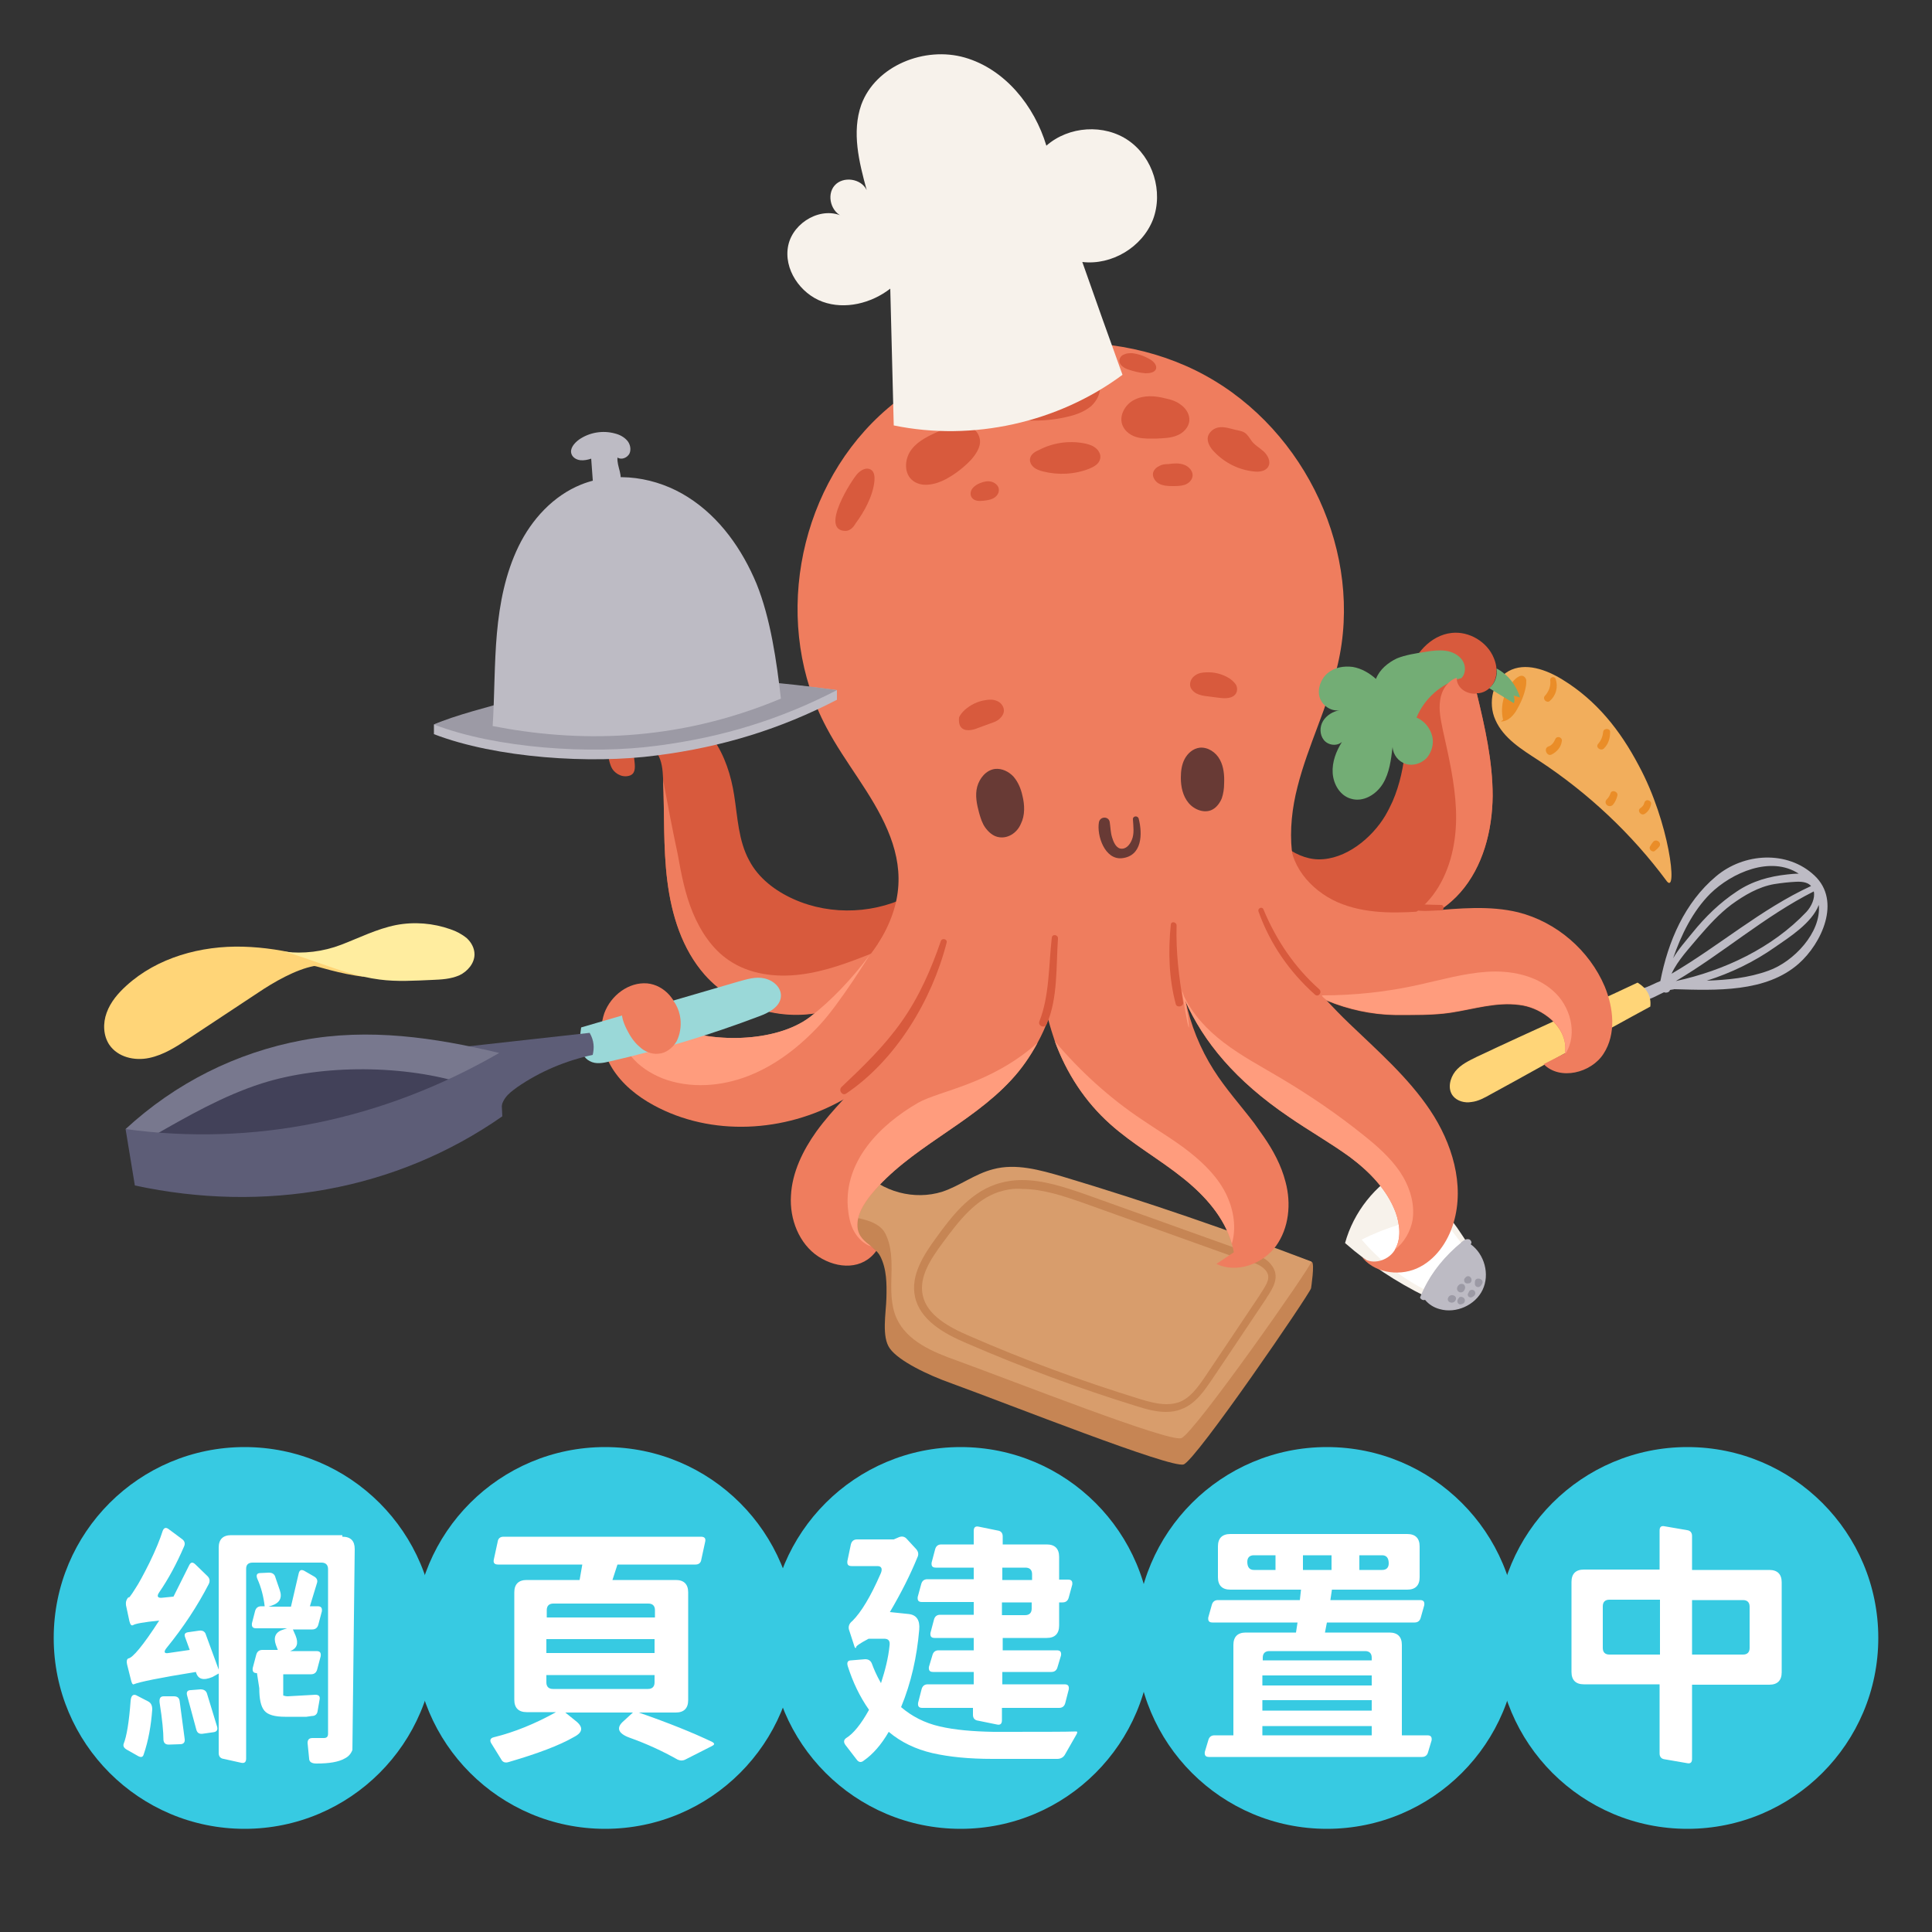 <?xml version="1.0" encoding="utf-8"?>
<!-- Generator: Adobe Illustrator 24.1.0, SVG Export Plug-In . SVG Version: 6.00 Build 0)  -->
<svg version="1.1" id="首頁" xmlns="http://www.w3.org/2000/svg" xmlns:xlink="http://www.w3.org/1999/xlink" x="0px" y="0px"
	 viewBox="0 0 500 500" style="enable-background:new 0 0 500 500;" xml:space="preserve">
<rect x="0" y="0" width="500" height="500" fill="#333333" stroke="none"/>
<style type="text/css">
	.st0{fill:#D85A3D;}
	.st1{fill:#C68554;}
	.st2{fill:#D89D6C;}
	.st3{fill:#BDBBC4;}
	.st4{fill:#FFD578;}
	.st5{fill:#F7F2EB;}
	.st6{fill:#9C9AA5;}
	.st7{fill:#FFFFFF;}
	.st8{fill:#EF7D5E;}
	.st9{fill:#FF9C7D;}
	.st10{fill:#9AD8D8;}
	.st11{fill:#5D5D77;}
	.st12{fill:#78788E;}
	.st13{fill:#424159;}
	.st14{fill:#FFED9F;}
	.st15{fill:#F2AE5C;}
	.st16{fill:#EA8D28;}
	.st17{fill:#73AD75;}
	.st18{fill:#683A35;}
	.st19{fill:#37CAE2;}
	.st20{enable-background:new    ;}
</style>
<g>
	<g>
		<g>
			<path class="st0" d="M325.8,210.5c0.3,12,8.1,23.6,19.2,28.1c3.6,1.4,7.4,2.1,11.2,2c8.1-0.1,16.3-3.5,21.7-9.6
				c5.9-6.7,8.3-16,8.4-25c0-9-2-17.8-4.1-26.5c0,0,0,0,0-0.1c0.2,0,0.4,0,0.5,0c1.8-0.2,3.4-1.5,4.1-3.2c0.8-1.9,0.6-4-0.2-5.9
				c-1.7-4.2-6.4-7-10.9-6.5c-5.6,0.6-9.9,5.7-11.4,11.2c-1.7,6.2,0,12.3-0.6,18.5c-0.4,4.7-1.4,9.5-3.3,13.9
				c-0.6,1.3-1.2,2.5-1.9,3.7c-3.4,5.7-10.2,11.4-17.3,11.3C334.7,222.3,328.2,216.4,325.8,210.5z"/>
		</g>
		<g>
			<path class="st1" d="M306.3,379c-3.4,1-44.7-15.4-60.1-21c-6.2-2.2-13.6-5.8-15.9-9c-2.2-3-1-9.2-0.9-13
				c0.1-3.7,0.1-7.6-1.6-10.9c-1.7-3.3-6.9-3.9-9.2-4.4c1.1-4,2.1-8,3.2-12c5.1,5.7,13.6,7.9,20.8,5.6c4.5-1.5,8.4-4.6,13.1-5.8
				c5.9-1.6,12.2,0.2,18,1.9c20.9,6.3,45.3,8.3,65.8,16.2c0.8,0.3-0.2,6.8-0.2,6.8C339,334.8,309.4,378.1,306.3,379z"/>
		</g>
		<g>
			<path class="st2" d="M305.7,372.2c-3.4,1-42.7-14.5-58.1-20.1c-6.2-2.2-12.9-5-15.6-11c-1.5-3.4-1.4-7.3-1.3-11
				c0.1-3.7,0.1-7.6-1.6-10.9c-1.7-3.3-6.9-3.9-9.2-4.4c1.1-4,2.1-8,3.2-12c5.1,5.7,13.6,7.9,20.8,5.6c4.5-1.5,8.4-4.6,13.1-5.8
				c5.9-1.6,12.2,0.2,18,1.9c21.7,6.5,43.2,13.9,64.4,22C339.2,328,308.8,371.3,305.7,372.2z"/>
		</g>
		<g>
			<path class="st0" d="M158.2,198.5c0.6,1.4,2.5,2.8,4.5,2.3c3.4-0.8,0-6.1,2-8.1c1.4-1.5,4.7,1.2,5.4,2.3c1.2,1.9,1.4,4.2,1.5,6.4
				c0,0.1,0,0.2,0,0.3c0.4,8.7,0,17.5,1.1,26.2c1.1,8.8,3.8,17.6,9.7,24.3c8.3,9.4,22.7,12.9,34.4,8.4c1.4-0.5,2.7-1.2,4-1.9
				c9.5-5.5,15.9-16.4,15.7-27.5c-9.4,5.3-21.3,5.9-31.1,1.5c-4.7-2.1-9.1-5.4-11.5-10c-2.8-5.1-3-11.2-3.9-16.9
				c-0.8-5.1-2.4-10.2-5.4-14.5c-3-4.2-7.5-7.6-12.7-8.2c-5.1-0.7-10.8,1.7-13.2,6.2C157.1,192.1,157,195.7,158.2,198.5z"/>
		</g>
		<g>
			<path class="st3" d="M425.7,258.8c1.6-0.2,3-1.1,4.5-1.8c0.2-0.1,0.3-0.1,0.4-0.2c0.2,0,0.3,0.1,0.5,0.1c0.6,0,1-0.3,1.1-0.7
				c0.4-0.1,0.8-0.1,1.1-0.2c10.7,0.3,23.7,0.9,32.2-6.6c5.9-5.2,11.1-16.2,4.1-22.8s-18.3-5.9-25.5,0.2
				c-8.1,6.8-12.4,16.8-14.4,27.1l0,0c-1.6,0.6-3,1.5-4.6,1.9C423.4,256.2,423.7,259,425.7,258.8z M467.5,236
				c-8.8,9.3-21.3,15.2-33.8,17.9c12.2-7.2,23-16.8,35.7-23.2C469.8,232.4,468.8,234.6,467.5,236z M432.6,252c1.6-3.5,4.6-6.6,7-9.5
				c2.6-3,5.3-6,8.5-8.4c3.3-2.4,7-4.6,11.1-5.3c1.9-0.3,3.7-0.5,5.6-0.6c2-0.1,3.2,0.3,3.9,1.1C455.7,235.3,444.9,244.8,432.6,252z
				 M465.5,226.1c-1,0-2,0.1-2.9,0.2c-4.7,0.5-9.1,1.7-13.1,4.4c-4.4,2.9-8.2,6.6-11.5,10.7c-1.7,2.1-3.6,4.2-5,6.6
				c2.1-6.1,5.1-12.2,9.6-16.7C448.2,225.8,458.3,221.4,465.5,226.1z M441.7,253.8c6.3-2,12.3-4.9,17.7-8.7
				c3.6-2.5,9.5-6.2,11.3-10.9c0.7,7.1-6.5,14.7-13,17C452.5,253.1,447.1,253.6,441.7,253.8z"/>
		</g>
		<g>
			<path class="st4" d="M376,283.6c-1.4-1.8-0.8-4.5,0.6-6.3s3.6-2.8,5.6-3.8c15.7-7.4,25.9-11.8,41.6-19.2c2.3,1.4,3.6,3.4,3.3,6.2
				c-6.5,3.5-12.9,7.1-19.4,10.6c-9.1,5-12.7,7.1-21.9,12.1c-1.6,0.9-3.2,1.8-5,2C379.1,285.5,377.1,285,376,283.6z"/>
		</g>
		<g>
			<g>
				<path class="st5" d="M379.9,323.6c-0.2,1-1,1.9-1.7,2.6c-3.1,3.1-6.2,6.2-9.3,9.3c-7.5-3.7-14.5-8.3-20.8-13.8
					c2.2-8,7.8-15.1,15.1-19c6,5,11.3,10.9,15.5,17.4C379.4,321.1,380.1,322.3,379.9,323.6z"/>
			</g>
			<g>
				<path class="st3" d="M372.6,338.8c4.2,1.2,9.2-1,11.1-5s0.5-9.2-3.1-11.8c0.5-0.4,0-1.3-0.6-1.3c-0.6-0.1-1.2,0.3-1.7,0.7
					c-4.8,3.7-8.5,8.7-10.8,14.4c0.2,0.5,0.8,0.8,1.3,0.6C369.8,337.6,371.1,338.4,372.6,338.8z"/>
			</g>
			<g>
				<path class="st6" d="M381.6,334.1c0.4,0.5,0.2,1.1-0.3,1.4c-0.1,0.1-0.3,0.2-0.4,0.2c-0.3,0.2-0.7,0-0.9-0.2
					c-0.2-0.3-0.2-0.6,0-0.9c0.1-0.1,0.2-0.3,0.2-0.4C380.5,333.7,381.3,333.7,381.6,334.1z"/>
			</g>
			<g>
				<path class="st6" d="M378.9,336c0.4,0.4,0.2,1.2-0.3,1.4c-0.1,0-0.2,0.1-0.3,0.1c-0.9,0.4-1.5-0.7-0.9-1.4
					c0.1-0.1,0.2-0.2,0.2-0.3C377.9,335.5,378.6,335.6,378.9,336z"/>
			</g>
			<g>
				<path class="st6" d="M383.6,332.2c-0.2,0.4-0.4,0.6-0.7,0.8c-0.5,0.3-1.2-0.1-1.2-0.7c0-0.2,0-0.4,0-0.6
					C381.8,330.3,384.2,330.9,383.6,332.2z"/>
			</g>
			<g>
				<path class="st6" d="M379,333.8c0,0.1-0.1,0.1-0.1,0.2c-0.3,0.5-1,0.6-1.4,0.3c-0.6-0.4-0.5-1.2-0.1-1.6
					c0.1-0.1,0.1-0.1,0.2-0.2c0.3-0.3,0.9-0.3,1.2-0.1C379.2,332.7,379.3,333.3,379,333.8z"/>
			</g>
			<g>
				<path class="st6" d="M380.6,330.6c0.4,0.4,0.3,1.3-0.3,1.5h-0.1c-0.4,0.1-0.8,0.1-1.1-0.2c-0.2-0.3-0.3-0.8,0-1.1
					c0,0,0,0,0.1-0.1C379.5,330.2,380.2,330.1,380.6,330.6z"/>
			</g>
			<g>
				<path class="st6" d="M376.7,336.5c-0.6,1.2-2.5,0.5-1.9-0.7C375.4,334.6,377.3,335.3,376.7,336.5z"/>
			</g>
			<g>
				<path class="st7" d="M368.4,333.6c-6.1-3.2-11.6-7.6-16-12.8c6.4-3.2,13.4-5.3,20.5-6.1c1.7,2.3,3.5,4.7,5.2,6.9
					C374,325,370.6,329.1,368.4,333.6z"/>
			</g>
		</g>
		<g>
			<path class="st1" d="M294.1,363.9c-14.9-4.6-29.7-10.1-44-16.3c-5.9-2.5-12-6-13.3-12c-1.2-5.5,2.2-10.8,5.5-15.3
				c3.7-5.1,8.4-11.4,15.4-13.8c2.1-0.7,4.4-1.1,6.8-1.1c5.5,0,11,1.8,16.7,3.8l39.1,14c0.7,0.2,1.4,0.4,2.2,0.7
				c2.2,0.6,4.8,1.3,6.4,3.3c2.6,3.1,0.5,6.2-1,8.5l-0.3,0.5c-3.1,4.6-6.2,9.3-9.3,13.9l-4.7,7c-1.8,2.6-4.1,6.2-7.9,7.6
				c-1.2,0.5-2.5,0.7-4,0.7l0,0C299.2,365.4,296.6,364.7,294.1,363.9z M258.4,308.5c-5.9,2-10,7.1-14.4,13.1
				c-3.2,4.3-6.2,8.9-5.2,13.6c1.1,5.2,6.8,8.3,12.2,10.6c14.2,6.2,28.9,11.6,43.8,16.2c2.3,0.7,4.7,1.4,7.1,1.4l0,0
				c1.2,0,2.3-0.2,3.2-0.5c2.9-1.1,4.8-3.7,6.9-6.8l4.7-7c3.1-4.6,6.2-9.3,9.3-13.9l0.3-0.5c1.7-2.6,2.7-4.2,1.2-6
				c-1.3-1.5-3.3-2-5.4-2.6c-0.8-0.2-1.6-0.4-2.4-0.7l-39.1-14c-5.4-1.9-10.8-3.7-16-3.7C262.3,307.5,260.3,307.9,258.4,308.5z"/>
		</g>
		<g>
			<path class="st8" d="M346.2,172c6.7-28.5-8-60.5-34.4-74.9s-62.3-9.9-84.1,10.4s-27.7,54.8-13.8,80.8
				c4.8,9.1,11.8,17.1,15.8,26.5s4.3,18.7-2.5,29.5c35.1,18.5,81.2,14.5,113.1-8.9c-7.1-8.7-7.3-21-4.5-31.8
				C338.5,192.9,343.7,182.8,346.2,172z"/>
		</g>
		<g>
			<path class="st8" d="M315.4,217.6c0.1,6.8,1.9,13.6,5,19.7c2.9,5.8,7,11,12,15.1c2.6,2.1,5.4,3.9,8.3,5.4
				c0.9,0.4,1.8,0.9,2.7,1.2c5.6,2.3,11.6,3.6,17.6,3.7c4.7,0,9.9,0.1,14.5-0.6c5.9-0.9,11.7-2.8,17.7-2c2.6,0.3,5.2,1.4,7.3,3
				c3.1,2.3,5.1,5.8,4.5,9.5l0,0c-1.8,0.9-3.7,1.9-5.5,2.8c4.2,4.3,12.3,2.3,15.5-2.7c3.3-5.1,2.6-11.8,0.3-17.4
				c-4-9.4-12.5-16.7-22.4-19.2c-7.4-1.8-15.2-1-22.8-0.4c-7.6,0.6-15.5,1-22.7-1.7s-13.4-9.2-13.5-16.8
				C332.2,217.4,315.4,217.9,315.4,217.6z"/>
		</g>
		<g>
			<path class="st8" d="M171.6,201.8c0.4,8.7,0,17.5,1.1,26.2c1.1,8.8,3.8,17.6,9.7,24.3c8.3,9.4,22.7,12.9,34.4,8.4
				c1.4-0.5,2.7-1.2,4-1.9c2.1-3.8,3.7-7.9,4.9-12.1c-6,2.4-12.1,4.7-18.5,5.5s-13.2,0-18.6-3.7c-4.3-2.9-7.3-7.5-9.3-12.3
				s-3-10-3.9-15.1C174,214.6,172.8,208.2,171.6,201.8z"/>
		</g>
		<g>
			<path class="st8" d="M333,236.7c-0.3,0-0.4,0-0.6,0.1C332.6,236.7,332.8,236.7,333,236.7z"/>
		</g>
		<g>
			<path class="st8" d="M301.4,233.2c0,2.1,0.2,4.2,0.4,6.3c0.6,6.1,1.9,12.1,4.2,17.7c0.2,0.6,0.5,1.1,0.7,1.7l0,0
				c4.8,10.8,13.1,20.8,26.8,30.1c5.2,3.6,10.7,6.7,15.8,10.4c5.1,3.8,9.7,8.5,11.9,14.4c1.1,3.1,1.5,6.8-0.2,9.6
				c0,0.1-0.1,0.1-0.1,0.2c-1.8,2.9-6.4,4-8.6,1.5c3.1,4.2,9.4,5.3,14.3,3.2c4.8-2.1,8.1-6.8,9.6-11.9c2.9-9.8-0.4-20.6-6.1-29.1
				s-13.5-15.3-20.9-22.4c0,0,0,0-0.1-0.1c-2-1.9-3.9-3.9-5.8-5.9c-0.4-0.4-0.7-0.8-1.1-1.2c-4.7-5.2-8.7-10.9-11.1-17.5
				c1.6,0.2,0.4-2.8,1.2-3.5c-3.6,0.7-7.8,0.9-12.1,0.5C313.6,236.8,306.7,235.2,301.4,233.2z"/>
		</g>
		<g>
			<path class="st8" d="M271.3,263.9c0.5,1.9,1.1,3.8,1.7,5.6l0,0c3,8.2,7.8,15.6,14.3,21.4c5.9,5.3,12.8,9.1,19,14.1
				c5.6,4.5,10.6,10.1,12.5,16.9c0.2,0.7,0.4,1.4,0.5,2.2c-1.5,1-3,2-4.5,3c5.2,2.5,11.9,0.1,15.4-4.6c3.4-4.7,4-11,2.5-16.6
				c-1.1-4.3-3.2-8.2-5.7-11.8c-0.8-1.1-1.6-2.3-2.4-3.4c-3.5-4.6-7.4-8.9-10.5-13.8c-3.5-5.5-6-11.7-7.3-18.1l0,0
				c-0.1-0.3-0.1-0.7-0.2-1c-1.1-6-1.2-12.1-0.2-18.1c-1.5-0.1-3-0.2-4.6-0.3c-10.2-0.6-20.4-1.2-30.5-1.8c-0.3,1-0.5,2-0.7,2.9
				C269.1,248.3,269.4,256.3,271.3,263.9z"/>
		</g>
		<g>
			<path class="st8" d="M211.8,325.2c5.1,3.3,11.5,3.4,15-1.5c-0.4-0.4-0.9-0.7-1.3-1.1c-1.8-1.4-3.4-2.6-3.6-5.1
				c-0.2-3.1,1.6-5.9,3.5-8.3c9.9-12.1,25.6-18.1,36.3-29.7c2.7-2.9,4.9-6.1,6.8-9.6l0,0c1.1-2,2-4,2.8-6.1c2.7-7,3.7-14.7,2.9-22.2
				c-1.2-0.4-2.4-0.7-3.6-1.1c-7.1-2.2-14.2-4.4-21.2-6.5c-0.9,2.8-2,5.6-3.1,8.3c-5.6,13.4-13.5,25.9-23.1,36.8
				c-1.6,1.9-3.4,3.7-5,5.5c-2.4,2.6-4.8,5.3-6.9,8.2c-3.5,4.9-6.3,10.6-6.6,16.6C204.3,315.5,206.8,321.9,211.8,325.2z"/>
		</g>
		<g>
			<path class="st8" d="M249.7,242.8c-0.1,0.4-0.2,0.8-0.3,1.1c0.7,0.3,1.3,0.6,1.9,0.8C250.7,244.1,250.2,243.5,249.7,242.8z"/>
		</g>
		<g>
			<path class="st8" d="M158.4,276.4c2.6,4.2,6.5,7.3,10.7,9.6c15,8.2,34,7.1,48.9-1.3c0.3-0.1,0.6-0.3,0.9-0.5
				c14.7-8.6,25.3-23.7,30.4-40.3c-1-0.5-2-1-3.1-1.6l0,0c-4.7-2.5-9.5-5.9-13.9-7.5c-1.5,3.9-4,8.1-7.1,12.3
				c-4.5,6.1-10.1,12-15.5,16.1c-9,6.8-26.1,6.8-36.1,2.3c2.4-0.4-0.7-0.3,1.7-0.7c0.1-0.4,0.2-0.9,0.2-1.3c0.2-4.4-3.6-8.6-8-9
				c-4.8-0.4-9.4,3.1-11.1,7.7C154.8,266.9,155.8,272.2,158.4,276.4z"/>
		</g>
		<g>
			<path class="st9" d="M163.2,273.2c2.1,2.7,5.1,4.6,8.3,5.9c7.1,2.7,15.2,2.1,22.3-0.7c7.1-2.8,13.2-7.6,18.4-13.2
				s12.9-18.1,12.9-18.1c-4.5,6.1-10.1,12-15.5,16.1c-9,6.8-26.1,6.8-36.1,2.3c2.4-0.4-0.7-0.3,1.7-0.7c0.1-0.4,0.2-0.9,0.2-1.3
				c-4.9,0.4-9.9,0.4-14.8,0C160,266.9,161.1,270.5,163.2,273.2z"/>
		</g>
		<g>
			<path class="st0" d="M327,235.4c3.3,7.9,8,14.9,14.4,20.6c0.9,0.8-0.2,2.2-1.1,1.4c-6.6-5.9-11.6-13.1-14.6-21.5
				C325.4,235,326.7,234.5,327,235.4z"/>
		</g>
		<g>
			<path class="st10" d="M202.1,257.8c-0.1,2.7-3.1,4.3-5.6,5.2c-12.6,4.8-25.6,8.7-38.7,11.7c-1.7,0.4-3.6,0.8-5.2-0.1
				c-1.4-0.7-2.2-2.3-2.5-3.9c-0.2-1.6,0.1-3.2,0.3-4.8c13.6-4,27.2-7.9,40.8-11.9c2.2-0.6,4.4-1.3,6.6-0.8
				C200.1,253.7,202.2,255.5,202.1,257.8z"/>
		</g>
		<g>
			<path class="st0" d="M303,239.3c0.1-1,1.5-0.7,1.5,0.2c-0.2,6.8,0.6,13.2,1.7,19.9c0.2,1.1-1.6,1.5-1.9,0.5
				C302.5,253.2,302.3,246.2,303,239.3z"/>
		</g>
		<g>
			<path class="st0" d="M269,264.3c2.6-6.5,2.4-14.6,3.2-21.6c0.1-1.1,1.7-0.8,1.6,0.2c-0.5,7.1,0,15.5-2.9,22.1
				C270.4,266.3,268.5,265.5,269,264.3z"/>
		</g>
		<g>
			<path class="st0" d="M217.8,281.3c5.7-5.4,11.1-10.6,15.6-17s7.6-13.5,10.1-20.8c0.3-0.8,1.7-0.5,1.5,0.4
				c-3.8,14.9-13.1,30.4-26,39.1C218,283.7,216.9,282.2,217.8,281.3z"/>
		</g>
		<g>
			<path class="st0" d="M254.7,96.1c7.2-3.4,15.5-4.1,23.2-2c2.9,0.8,6.2,2.5,6.7,5.5c0.4,2-0.7,4.1-2.2,5.5
				c-1.6,1.3-3.5,2.1-5.5,2.6c-7,1.8-14.6,1.5-21.3-1c-2.6-0.9-5.4-2.8-5.3-5.5C250.3,98.7,252.6,97.1,254.7,96.1z"/>
		</g>
		<g>
			<path class="st0" d="M301.6,103.1c1.5,0.3,3,0.8,4.2,1.8c1.2,0.9,2.1,2.4,2,3.9c-0.1,1.8-1.6,3.3-3.2,3.9
				c-1.7,0.7-3.5,0.7-5.3,0.8c-1.6,0-3.3,0.1-4.9-0.3s-3.1-1.4-3.8-2.9c-1.2-2.5,0.5-5.6,2.9-6.8C296,102.2,298.9,102.4,301.6,103.1
				z"/>
		</g>
		<g>
			<path class="st0" d="M251.3,119c-1.9,2-4.1,3.7-6.5,5c-2.8,1.5-6.6,2.3-8.9,0.1c-2.1-2-1.7-5.7,0.1-7.9c1.8-2.3,4.6-3.5,7.2-4.7
				c1.8-0.8,3.7-1.5,5.6-1.5c2,0,4,1.1,4.6,3C254.2,115.1,252.8,117.3,251.3,119z"/>
		</g>
		<g>
			<path class="st0" d="M238.4,105.7c-1.7,1.8-3.9,3-6.3,3.5c-0.3-2.7,1.4-5.6,3.9-6.7c1.1-0.5,2.8-0.4,3.3,0.7
				C239.6,104.1,239,105,238.4,105.7z"/>
		</g>
		<g>
			<path class="st0" d="M218.8,137.4c-6.8-0.1,1.7-13.4,3.2-14.9c0.9-0.9,2.2-1.6,3.3-1c1,0.5,1.1,1.9,1,3c-0.4,3.9-2.6,7.9-4.9,11
				C220.9,136.4,220,137.4,218.8,137.4z"/>
		</g>
		<g>
			<path class="st0" d="M293,91.4c1.7,0.2,3.3,0.8,4.8,1.7c0.8,0.5,1.6,1.4,1.4,2.3c-0.3,1-1.6,1.2-2.7,1.2c-1.6-0.1-3.1-0.5-4.6-1
				c-1.1-0.4-2.3-1.2-2.2-2.4c0.1-0.7,0.6-1.3,1.3-1.5C291.6,91.4,292.3,91.4,293,91.4z"/>
		</g>
		<g>
			<path class="st0" d="M280.4,114.7c1.1,0.2,2.2,0.5,3.1,1.2s1.5,1.8,1.2,2.9c-0.3,1.3-1.6,2-2.8,2.5c-3.8,1.5-8.1,1.7-12,0.7
				c-0.8-0.2-1.7-0.5-2.4-1.1c-0.7-0.6-1.1-1.5-0.9-2.3c0.2-1,1.2-1.7,2.2-2.1C272.4,114.6,276.5,114,280.4,114.7z"/>
		</g>
		<g>
			<path class="st0" d="M323.7,113.8c0.8,1.3,2.2,2,3.3,3s2,2.7,1.2,4c-0.7,1.2-2.4,1.4-3.8,1.2c-3.8-0.4-7.4-2.2-10.1-5
				c-1.1-1.1-2-2.6-1.7-4c0.3-1.1,1.3-2,2.4-2.3s2.3-0.1,3.4,0.2C321.6,111.8,322,111.2,323.7,113.8z"/>
		</g>
		<g>
			<path class="st0" d="M302.4,120.1c1.4-0.2,2.8-0.3,4.1,0.2c1.3,0.5,2.4,1.8,2.1,3.1c-0.2,1-1.1,1.8-2.1,2.1
				c-1,0.3-2.1,0.3-3.1,0.3c-1.2,0-2.4-0.1-3.4-0.6s-1.8-1.7-1.6-2.8c0.2-0.8,0.8-1.4,1.6-1.8C300.7,120.2,301.5,120.1,302.4,120.1z
				"/>
		</g>
		<g>
			<path class="st0" d="M254.4,129.6c-1,0.1-2.1,0.1-2.8-0.7c-0.6-0.7-0.5-1.7,0-2.4c0.5-0.7,1.3-1.2,2.1-1.5c1-0.4,2-0.6,3-0.3
				c1,0.3,1.9,1.2,1.8,2.2c0,0.9-0.7,1.7-1.5,2.1S255.3,129.5,254.4,129.6z"/>
		</g>
		<g>
			<path class="st5" d="M231.3,110.1c20.4,4.2,42.5-0.7,59.2-13.1c-3.5-9.7-7-19.5-10.4-29.2c7.6,0.9,15.5-3.8,18.3-11
				c2.7-7.2,0-16-6.3-20.4s-15.5-3.8-21.3,1.3c-3.1-10.3-10.7-19.8-21.1-22.8s-23.1,2.1-26.8,12.2c-2.5,7.1-0.6,14.8,1.4,22.1
				c-1.4-3-6.1-3.7-8.3-1.2s-0.9,7.1,2.3,8.1c-5.5-2.9-13,1.3-14.3,7.4s3.1,12.5,8.9,14.6c5.8,2.1,12.6,0.4,17.5-3.4
				C230.7,86.5,231,98.3,231.3,110.1z"/>
		</g>
		<g>
			<path class="st3" d="M132.5,183.7c26.3-7.7,56.9-8.8,84.1-5.1v2.5c-14.5,7.5-29.5,12.2-46.6,14.4c-17.1,2.3-41.6,0.7-57.7-5.5
				v-2.5C117.7,185.4,127.3,185.2,132.5,183.7z"/>
		</g>
		<g>
			<path class="st11" d="M129.8,287.9c-0.3-1.3,0.2-2.7,1-3.8c0.8-1.1,1.9-1.9,3-2.7c5.9-4.1,12.6-6.9,19.6-8.4
				c0.4-1.8,0.4-3.6-0.8-5.7c-10.5,1.2-21,2.3-31.5,3.5c2.3,0.6,4.5,1.3,6.8,1.9c0.2,4.1,0.3,8.2,0.5,12.4L129.8,287.9z"/>
		</g>
		<g>
			<path class="st6" d="M132.5,181.2c27.1-7.9,56.1-6.5,84.1-2.6c-14.5,7.5-29.5,12.2-46.6,14.4c-17.1,2.3-41.6,0.7-57.7-5.5
				C117.7,185.1,126.7,182.9,132.5,181.2z"/>
		</g>
		<g>
			<path class="st3" d="M202.1,180.8c-1.1-9.6-2.7-20.8-6.3-29.7c-3.7-8.9-9.5-17.2-17.7-22.4c-8.1-5.2-18.7-6.9-27.7-3.3
				c-7.2,2.9-12.8,9-16.2,16s-4.9,14.7-5.6,22.5c-0.7,7.7-0.6,16.3-1.1,24C149,192.1,174.6,192.3,202.1,180.8z"/>
		</g>
		<g>
			<path class="st3" d="M153,118.7c0.2,2.7,0.4,5.5,0.6,8.2c1.2,0.2,2.4,0.5,3.6,0.4c1.2-0.1,2.4-0.7,3-1.7c0.6-1.1,0.5-2.4,0.2-3.6
				s-0.7-2.4-0.6-3.6c1,0.7,2.5,0.1,3.1-1c0.5-1.1,0.2-2.5-0.6-3.4s-1.9-1.5-3.1-1.8c-3.2-0.9-6.7-0.3-9.4,1.6
				c-1.2,0.9-2.4,2.3-1.9,3.7c0.3,0.9,1.3,1.5,2.3,1.6C151.1,119.2,152.1,119,153,118.7z"/>
		</g>
		<g>
			<path class="st12" d="M129.2,272.5c-16.8-4-33.7-6.5-50.9-3.3s-32.9,11.1-45.8,23c10.9,8,24.2,11.7,37.8,11.1
				c13.5-0.6,26.7-5,38.7-11.2C117.2,287.8,124.6,280.5,129.2,272.5z"/>
		</g>
		<g>
			<path class="st13" d="M67.7,280.4c-10,3.2-19.2,8.5-28.3,13.7c25.6,7.4,59.6,1.7,81.5-13.4C105,275.5,83.3,275.4,67.7,280.4z"/>
		</g>
		<g>
			<path class="st11" d="M32.5,292.2c32.8,4.5,66.2-2.1,96.7-19.7c0.3,5.5,0.5,10.9,0.8,16.4c-27.6,19.3-61.7,25.1-95.1,17.9
				C34.1,301.9,33.3,297,32.5,292.2z"/>
		</g>
		<g>
			<path class="st8" d="M176.1,263.7c0.2,2-0.1,4-1,5.8c-1,1.7-2.8,3.1-4.7,3.2c-1.8,0.2-3.7-0.6-5-1.9c-1.4-1.2-2.4-2.8-3.2-4.4
				c-1-2-1.9-4.5-0.7-6.4c1-1.6,3.1-2.2,5-2.6s3.9-0.8,5.7-0.1C174.4,258.3,175.8,261.1,176.1,263.7z"/>
		</g>
		<g>
			<path class="st4" d="M48.8,268.8c6-4,12-7.9,18-11.9c4-2.7,9.7-6,14.5-6.9c0.4-0.1,6.7,2.1,13,2.8c-10-4.4-20.5-7.5-31.4-7.8
				s-22.2,2.8-30.2,10.1c-2.1,1.9-4.1,4.2-5.1,7c-1,2.7-0.9,5.9,0.7,8.3c2.2,3.2,6.5,4.2,10.3,3.4S45.6,270.9,48.8,268.8z"/>
		</g>
		<g>
			<path class="st14" d="M111.9,253.6c-4.6,0.2-9.2,0.5-13.7-0.1c-5.4-0.7-10.6-2.5-15.7-4.3c-3-1-5.8-2.1-8.9-2.9
				c4.9,0.6,10,0,14.7-1.8s9.2-4.1,14.2-5.1c4.7-0.9,9.6-0.5,14.1,1.1c1.5,0.5,3,1.3,4.2,2.3c1.2,1.1,2,2.6,2,4.2
				c0,2.3-1.8,4.4-3.9,5.4C116.6,253.4,114.2,253.5,111.9,253.6z"/>
		</g>
		<g>
			<path class="st15" d="M431.4,228.1c-9.1-12.3-20.4-22.9-33.2-31.3c-4.3-2.8-9.1-5.7-11.2-10.5c-2-4.4-0.7-10.3,3.4-12.6
				c4.3-2.4,9.8-0.4,14,2.2c8.8,5.4,14.9,13.1,19.7,22.2C432.1,212.9,434.2,231.5,431.4,228.1z"/>
		</g>
		<g>
			<path class="st16" d="M394.9,177.6c-0.4,2.3-1.4,4.5-2.6,6.5c-0.9,1.4-2.3,2.7-3.9,2.6c0.2-0.1,0.4-0.3,0.6-0.4
				c-0.9-3.8,0.4-8.1,3.3-10.7c0.5-0.4,1.1-0.8,1.7-0.7c0.5,0.1,0.9,0.6,1,1.1C395,176.6,395,177.1,394.9,177.6z"/>
		</g>
		<g>
			<path class="st17" d="M387.3,173c0.3,1.9-0.4,3.9-1.9,5.1c2.1,1.3,4.3,2.6,6.4,3.9c0.2-0.7,0.2-1.4-0.1-2
				c0.6,0.2,1.1,0.3,1.7,0.5C392.4,177.3,390.2,174.5,387.3,173z"/>
		</g>
		<g>
			<path class="st17" d="M368.9,168.7c1.7-0.3,3.4-0.5,5.1-0.3s3.4,1,4.4,2.4s1,3.5-0.2,4.7c-5.2,1.4-9.6,5.3-11.6,10.2
				c2.1,0.9,3.6,2.8,4.1,5c0.4,1.9-0.2,4-1.5,5.5c-1.4,1.4-3.5,2.1-5.4,1.5s-3.3-2.4-3.4-4.4c-0.4,3.3-0.8,6.7-2.5,9.5
				s-5.1,4.9-8.3,3.9c-2.8-0.8-4.5-3.7-4.7-6.6c-0.2-2.9,0.9-5.7,2.4-8.1c-1.3,1.2-3.6,0.9-4.7-0.5s-1.1-3.4-0.2-4.9
				s2.6-2.5,4.3-2.8c-2.3,0.4-4.6-1.3-5.2-3.4s0.3-4.7,2.1-6.2c1.8-1.5,4.2-1.9,6.5-1.6c2.3,0.4,4.3,1.6,6,3.1
				c0.9-2.4,3.1-4.2,5.4-5.3C363.7,169.5,366.3,169.1,368.9,168.7z"/>
		</g>
		<g>
			<path class="st16" d="M399.8,180.1c1-1.1,1.6-2.5,1.4-4.1c-0.1-0.8,1.1-1.1,1.4-0.3c0.7,2.1,0.1,4.3-1.5,5.7
				C400.3,182.1,399.1,180.9,399.8,180.1z"/>
		</g>
		<g>
			<path class="st16" d="M400.7,193.2c0.9-0.3,1.4-1,1.8-1.9c0.4-1,1.9-0.5,1.7,0.5c-0.2,1.6-1.3,2.8-2.7,3.5
				C400.3,195.8,399.4,193.7,400.7,193.2z"/>
		</g>
		<g>
			<path class="st16" d="M413.6,192.5c0.8-0.9,1.2-2,1.3-3.1c0.1-1,1.8-1,1.8,0c0,1.6-0.4,3.1-1.6,4.3
				C414.3,194.5,412.8,193.4,413.6,192.5z"/>
		</g>
		<g>
			<path class="st16" d="M415.9,206.8c0.4-0.4,0.7-0.9,0.9-1.5c0.3-1,1.9-0.5,1.8,0.5c-0.2,0.9-0.6,1.8-1.2,2.5
				C416.3,209.3,414.8,207.8,415.9,206.8z"/>
		</g>
		<g>
			<path class="st16" d="M424.6,209.1c0.4-0.3,0.8-0.7,0.9-1.2s0.5-0.9,1-0.8c0.5,0.1,0.9,0.5,0.8,1c-0.2,1-0.7,1.9-1.6,2.5
				C424.7,211.3,423.5,209.7,424.6,209.1z"/>
		</g>
		<g>
			<path class="st16" d="M427,219.1c0.2-0.4,0.5-0.8,0.8-1.2c0.8-1,2.4,0.2,1.6,1.2c-0.3,0.4-0.6,0.7-1,1
				C427.8,220.8,426.6,219.9,427,219.1z"/>
		</g>
		<g>
			<path class="st16" d="M393.8,176.1c0.1-0.1,0.2-0.1,0.4-0.2L393.8,176.1z"/>
		</g>
		<g>
			<path class="st8" d="M355.4,240.3c0.3,0.1,0.6,0.2,0.8,0.3c8.1-0.1,16.3-3.5,21.7-9.6c5.9-6.7,8.3-16,8.4-25c0-9-2-17.8-4.1-26.5
				c-2.6,0.3-5.3-1.5-5.2-4.1c-2.4,0.8-4,3.3-4.3,5.9c-0.4,2.5,0.2,5.1,0.7,7.6c1.5,6.8,3.1,13.6,3.4,20.5s-0.9,14.1-4.5,20.1
				C368.7,235.5,362.4,240,355.4,240.3z"/>
		</g>
		<g>
			<path class="st0" d="M365.4,233.4c2.3,0.9,5.2,0.7,7.6,0.8c0.8,0,0.8,1.4,0,1.4c-2.6,0-6,0.6-8.3-0.6
				C363.6,234.6,364.3,233,365.4,233.4z"/>
		</g>
		<g>
			<path class="st9" d="M343.4,258.9c5.6,2.3,11.6,3.6,17.6,3.7c4.7,0,9.9,0.1,14.5-0.6c5.9-0.9,11.7-2.8,17.7-2
				c2.6,0.3,5.2,1.4,7.3,3c3.1,2.3,5.1,5.8,4.5,9.5l0,0c0.1,0,0.1,0.1,0.2,0.1c3.2-5.1,1.2-12.4-3.4-16.3c-4.6-4-11-5.2-17-4.8
				s-11.9,2.1-17.8,3.4c-8.1,1.8-16.4,2.7-24.8,2.7C341.8,257.7,343.4,258.9,343.4,258.9z"/>
		</g>
		<g>
			<path class="st9" d="M305.9,256.4c0,0.3,0.1,0.5,0.1,0.8c2.3,14.3,2,8.1,0.7,1.7c4.8,10.8,13.1,20.8,26.8,30.1
				c5.2,3.6,10.7,6.7,15.8,10.4c5.1,3.8,9.7,8.5,11.9,14.4c1.1,3.1,1.5,6.8-0.2,9.6c2.4-1.8,4.1-4.8,4.6-7.8
				c0.6-4.4-0.9-8.8-3.4-12.5c-2.5-3.6-5.9-6.6-9.3-9.3c-6.7-5.4-13.9-10.3-21.3-14.7c-5-3-10.2-5.7-14.9-9.3
				c-4.2-3.2-8-7.2-10.3-12C306.3,257.4,306.1,256.9,305.9,256.4z"/>
		</g>
		<g>
			<path class="st9" d="M273,269.5c3,8.2,7.8,15.6,14.3,21.4c5.9,5.3,12.8,9.1,19,14.1c5.6,4.5,10.6,10.1,12.5,16.9
				c1.2-4.1,0.5-8.6-1.3-12.5c-2.1-4.5-5.7-8.1-9.6-11.2s-8.2-5.6-12.3-8.4C287.2,284.2,279.6,277.3,273,269.5z"/>
		</g>
		<g>
			<path class="st9" d="M219.4,312.3c0.2,2.3,0.6,4.6,1.7,6.5c1,1.7,2.5,3.2,4.4,3.8c-1.8-1.4-3.4-2.6-3.6-5.1
				c-0.2-3.1,1.6-5.9,3.5-8.3c9.9-12.1,25.6-18.1,36.3-29.7c2.7-2.9,4.9-6.1,6.8-9.6c-12.2,10.8-25.2,12.3-30.9,15.5
				C227.4,291.3,218.6,300.6,219.4,312.3z"/>
		</g>
		<g>
			<path class="st18" d="M258.2,216.6c-1.3-0.3-2.4-1.3-3.2-2.4c-0.8-1.1-1.2-2.4-1.6-3.8c-0.6-2.2-1.1-4.6-0.5-6.8s2.3-4.3,4.6-4.6
				c1.8-0.2,3.6,0.7,4.8,2c1.2,1.4,1.9,3.1,2.3,4.9c0.6,2.4,0.7,5.1-0.4,7.3C263.2,215.6,260.7,217.2,258.2,216.6z"/>
		</g>
		<g>
			<path class="st18" d="M313.8,209.5c1.1-0.6,1.9-1.7,2.4-2.9c0.4-1.2,0.6-2.5,0.6-3.8c0.1-2.1-0.1-4.4-1.1-6.2
				c-1-1.9-3.1-3.3-5.2-3.1c-1.7,0.2-3.1,1.4-3.9,2.9s-1,3.2-1,4.9c0,2.3,0.5,4.7,2,6.5S311.8,210.6,313.8,209.5z"/>
		</g>
		<g>
			<path class="st0" d="M319.9,179.4c-0.8,1.4-2.7,1.4-4.3,1.2c-1.1-0.1-2.1-0.3-3.2-0.4c-0.9-0.1-1.9-0.3-2.7-0.7s-1.6-1.2-1.7-2.1
				c-0.1-1,0.4-2,1.3-2.6c0.8-0.6,1.9-0.8,2.9-0.8c2-0.1,4,0.4,5.7,1.4c0.7,0.4,1.4,1,1.9,1.7C320.2,177.7,320.3,178.7,319.9,179.4z
				"/>
		</g>
		<g>
			<path class="st0" d="M248.7,188.2c1,1.2,3,0.8,4.4,0.2c1-0.4,2-0.7,3-1.1c0.9-0.3,1.8-0.6,2.5-1.2s1.3-1.5,1.2-2.4
				c-0.1-1-0.8-1.9-1.8-2.3c-0.9-0.4-2-0.4-3-0.2c-2,0.3-3.8,1.2-5.3,2.5c-0.6,0.6-1.2,1.2-1.5,2
				C248.1,186.6,248.2,187.6,248.7,188.2z"/>
		</g>
		<g>
			<path class="st18" d="M284.4,212.8c0.3-1.6,2.6-1.6,2.8,0c0.2,1.3,0.2,2.6,0.6,3.9c0.3,1,0.9,2.6,2.1,2.9c1.5,0.3,2.5-1,3-2.2
				c0.7-1.6,0.4-3.6,0.3-5.3c-0.1-1,1.3-1.1,1.5-0.2c1,3.9,0.9,9.6-4.3,10.2C285.9,222.6,283.8,216.2,284.4,212.8z"/>
		</g>
	</g>
	<g>
		<circle class="st19" cx="63.3" cy="423.9" r="49.4"/>
		<circle class="st19" cx="156.6" cy="423.9" r="49.4"/>
		<circle class="st19" cx="248.6" cy="423.9" r="49.4"/>
		<circle class="st19" cx="343.4" cy="423.9" r="49.4"/>
		<circle class="st19" cx="436.7" cy="423.9" r="49.4"/>
		<g>
			<g class="st20">
				<path class="st7" d="M33.8,440.2c0.1-1.3,0.6-1.8,1.4-1.5l3.1,1.6c0.8,0.4,1.1,1.1,1.1,2.1c-0.3,4.2-1,8.1-2.2,11.6
					c-0.2,0.7-0.6,0.9-1.4,0.5l-3-1.7c-0.7-0.4-1-0.9-0.8-1.5C32.8,449.3,33.4,445.6,33.8,440.2z M88.6,397.7c2.2,0,3.2,1.1,3.2,3.2
					l-0.6,52c-0.4,1-1,1.7-2,2.2c-1.6,0.9-4,1.3-7.3,1.3c-1.2,0-1.9-0.4-1.9-1.3l-0.4-4c0-0.9,0.4-1.3,1.3-1.3h2.9
					c0.7,0,1.1-0.3,1.1-1.1v-42.6c0-1.1-0.6-1.7-1.7-1.7H65.4c-1.1,0-1.7,0.5-1.7,1.6v49.1c0,0.9-0.4,1.3-1.3,1.1l-4.5-1
					c-0.8-0.1-1.3-0.6-1.3-1.5v-20.6L55,434c-2.4,1-3.8,0.6-4.3-1.3c-9.4,1.5-14.7,2.6-16.1,3.2c-0.3,0.1-0.5-0.3-0.7-1.1l-1-4
					c-0.2-0.8-0.1-1.4,0.3-1.6c1.1-0.1,3.8-3.3,8-9.8c-4,0.4-6.2,0.8-6.8,1.2c-0.4,0.2-0.7-0.2-0.9-1l-0.9-4.2
					c-0.1-0.8,0.1-1.5,0.7-2.1c-0.1,0.5,0.5-0.2,1.8-2.3c0.8-1.2,2-3.4,3.6-6.6c1.6-3.3,2.7-6,3.4-8.2c0.3-0.8,0.8-1,1.5-0.5
					l3.5,2.6c0.7,0.5,0.9,1.2,0.5,2c-1.9,4.4-4,8.3-6.4,11.8c-0.7,1-0.4,1.5,0.7,1.4l3-0.3l4.1-8.2c0.4-0.7,0.8-0.8,1.5-0.2l3.2,3.1
					c0.6,0.6,0.7,1.3,0.3,2.1c-2.9,5.6-6.5,11.1-10.9,16.5c-0.8,1-0.6,1.5,0.5,1.3l5.5-0.8l-1.2-3.3c-0.3-0.8,0-1.2,0.9-1.3l2.8-0.4
					c0.9-0.1,1.5,0.3,1.7,1.1l3.3,9v-31.6c0-2.1,1.1-3.2,3.2-3.2H88.6z M41.3,440.6c-0.1-1.1,0.2-1.6,1.1-1.6H45
					c0.9,0,1.4,0.4,1.5,1.3l1.3,9.8c0.1,0.8-0.3,1.3-1.2,1.3l-2.9,0.1c-0.9,0-1.3-0.4-1.4-1.2C42.3,448.3,42,445,41.3,440.6z
					 M48.4,438.7c-0.2-0.8,0.1-1.3,1-1.3l2.5-0.2c0.9,0,1.5,0.4,1.7,1.2l2.6,8.5c0.2,0.8-0.1,1.3-1,1.4l-2.8,0.4
					c-0.9,0.1-1.4-0.3-1.6-1.1L48.4,438.7z M74.5,439l7.1-0.4c0.9,0,1.3,0.4,1.1,1.3l-0.5,2.9c-0.1,0.8-0.6,1.3-1.5,1.3l-1.4,0.2
					h-5.5c-2.7,0-4.5-0.5-5.4-1.6c-0.9-1.1-1.3-3-1.3-5.8l-0.6-3.9c-0.9,0-1.2-0.4-1.1-1.3l0.9-3.4c0.2-0.8,0.7-1.3,1.6-1.3h4
					l-0.5-1.3c-0.7-2-0.1-3.4,2-4l0.9-0.3h-8c-0.9,0-1.2-0.4-1.1-1.3L66,417c0.2-0.8,0.7-1.3,1.6-1.3h0.9c-0.3-2.5-0.9-4.9-1.9-7.1
					c-0.4-1-0.1-1.5,0.8-1.5l2.2-0.1c0.9,0,1.5,0.4,1.7,1.3l1.1,3.2c0.7,2,0,3.3-2,4l-0.9,0.3h5.8l2-8.6c0.2-0.8,0.6-1.1,1.4-0.7
					l2.6,1.5c0.7,0.4,1,1,0.7,1.8l-1.8,5.9h2c0.9,0,1.2,0.4,1.1,1.3l-0.9,3.4c-0.2,0.8-0.7,1.3-1.6,1.3h-5l0.7,1.6
					c0.8,2,0.4,3.3-1.4,4h6.8c0.9,0,1.2,0.4,1.1,1.3l-0.9,3.4c-0.2,0.8-0.7,1.3-1.6,1.3h-7.2v5.5C73.6,438.9,74,439,74.5,439z"/>
				<path class="st7" d="M178.1,440c0,2.1-1.1,3.2-3.2,3.2h-9.6c7.8,2.7,14.2,5.3,19,7.6c0.7,0.4,0.7,0.7-0.1,1.1l-6.7,3.4
					c-0.7,0.4-1.4,0.4-2.1,0.1c-3.9-2.2-8-4.1-12.5-5.7c-3-1.1-3.5-2.6-1.5-4.3l2.4-2.2h-17.5l2.6,2.1c2.1,1.6,2,3-0.3,4.2
					c-3.8,2.2-9.4,4.3-16.9,6.5c-0.9,0.3-1.6,0.1-2-0.7l-2.6-4.2c-0.4-0.7-0.2-1.3,0.7-1.5c5.3-1.3,10.7-3.5,16.1-6.5h-7.6
					c-2.1,0-3.2-1.1-3.2-3.2v-27.8c0-2.1,1.1-3.2,3.2-3.2H150l0.7-4h-21.8c-0.9,0-1.3-0.4-1.1-1.3l1-4.6c0.1-0.8,0.6-1.3,1.5-1.3
					h51.1c0.9,0,1.3,0.4,1.1,1.3l-1,4.6c-0.1,0.8-0.6,1.3-1.5,1.3h-20.2l-1.3,4h16.4c2.1,0,3.2,1.1,3.2,3.2V440z M143.2,415
					c-1.1,0-1.7,0.6-1.7,1.7v1.9h28v-1.9c0-1.1-0.6-1.7-1.7-1.7H143.2z M141.4,424.2v3.6h28v-3.6H141.4z M141.4,433.5v1.9
					c0,1.1,0.6,1.7,1.7,1.7h24.6c1.1,0,1.7-0.6,1.7-1.7v-1.9H141.4z"/>
				<path class="st7" d="M230.3,417.2l4.8,0.5c2.1,0.2,3,1.6,2.8,4c-0.6,7.1-2.1,13.8-4.7,20.1c2.8,2.4,6.1,4.1,10,5
					c3.9,0.9,8.5,1.3,13.9,1.4c11.6,0,18.8,0,21.4-0.1c0.4,0,0.4,0.3-0.1,1.1l-2.8,4.9c-0.4,0.7-1.1,1.1-2,1.1h-16.7
					c-6.1,0-11.2-0.5-15.6-1.5c-4.3-1-8.1-2.8-11.3-5.5c-1.9,3.3-4.1,5.8-6.4,7.4c-0.7,0.6-1.3,0.5-1.8-0.1l-3-3.9
					c-0.5-0.7-0.5-1.3,0.2-1.8c1.8-1.1,3.8-3.5,5.9-7.3c-2.4-3.4-4.2-7.2-5.5-11.3c-0.3-1,0-1.5,0.9-1.5l3.6-0.3
					c0.9,0,1.5,0.4,1.8,1.3c0.4,1.1,1.1,2.8,2.3,4.9c1.1-3.4,1.9-6.6,2.2-9.6c0.2-1.3-0.2-1.9-1.4-1.9h-4c-2.3,1.2-3.4,2-3.2,2.2
					c-0.2,0.4-0.4,0.2-0.6-0.6l-1.3-4c-0.2-0.8,0.1-1.6,0.9-2.2c2.3-2.3,4.7-6.3,7.2-12c0.7-1.4,0.4-2.2-0.7-2.2h-6.7
					c-0.9,0-1.2-0.4-1.1-1.3l0.9-4.3c0.2-0.8,0.7-1.3,1.6-1.3h9.5l1.4-0.6c0.8-0.3,1.5-0.1,2,0.5l2.4,2.6c0.6,0.7,0.7,1.4,0.3,2.2
					C235.6,407.5,233.3,412.1,230.3,417.2z M252,408.9v-3.2h-9.8c-0.9,0-1.2-0.4-1.1-1.3l0.9-3.4c0.2-0.8,0.7-1.3,1.6-1.3h8.4v-3.5
					c0-0.9,0.4-1.3,1.3-1.1l4.9,1c0.8,0.1,1.3,0.6,1.3,1.5v2.1h11.4c2.1,0,3.2,1.1,3.2,3.2v5.9h2.3c0.9,0,1.2,0.4,1.1,1.3l-0.9,3.3
					c-0.2,0.8-0.7,1.3-1.6,1.3h-0.9v6c0,2.1-1.1,3.2-3.2,3.2h-11.4v3.2h14c0.9,0,1.2,0.4,1.1,1.3l-0.9,3c-0.2,0.8-0.7,1.3-1.6,1.3
					h-12.7v3.2h16.1c0.9,0,1.2,0.4,1.1,1.3l-0.9,3.5c-0.2,0.8-0.7,1.3-1.6,1.3h-14.8v3.2c0,0.9-0.4,1.3-1.3,1.1l-4.9-1
					c-0.8-0.1-1.3-0.6-1.3-1.5v-1.8h-13.1c-0.9,0-1.2-0.4-1.1-1.3l0.9-3.5c0.2-0.8,0.7-1.3,1.6-1.3H252v-3.2h-10.5
					c-0.9,0-1.2-0.4-1.1-1.3l0.9-3c0.2-0.8,0.7-1.3,1.6-1.3h9.1v-3.2h-10.1c-0.9,0-1.2-0.4-1.1-1.3l0.9-3.4c0.2-0.8,0.7-1.3,1.6-1.3
					h8.7v-3.3h-13.4c-0.9,0-1.2-0.4-1.1-1.3l0.9-3.3c0.2-0.8,0.7-1.3,1.6-1.3H252z M267.1,407.4c0-1.1-0.6-1.7-1.7-1.7h-6v3.2h7.7
					V407.4z M265.3,418c1.1,0,1.7-0.6,1.7-1.7v-1.6h-7.7v3.3H265.3z"/>
				<path class="st7" d="M362.7,449.1h6.7c0.9,0,1.2,0.4,1.1,1.3l-0.9,3c-0.2,0.8-0.7,1.3-1.6,1.3h-55.1c-0.9,0-1.2-0.4-1.1-1.3
					l0.9-3c0.2-0.8,0.7-1.3,1.6-1.3h4.9v-23.4c0-2.1,1.1-3.2,3.2-3.2h13l0.4-2.6h-22c-0.9,0-1.2-0.4-1.1-1.3l0.9-3.2
					c0.2-0.8,0.7-1.3,1.6-1.3h21.2l0.3-2.7h-18.3c-2.1,0-3.2-1.1-3.2-3.2v-8c0-2.1,1.1-3.2,3.2-3.2h45.8c2.1,0,3.2,1.1,3.2,3.2v8
					c0,2.1-1.1,3.2-3.2,3.2h-19.5l-0.4,2.7h23.2c0.9,0,1.2,0.4,1.1,1.3l-0.9,3.2c-0.2,0.8-0.7,1.3-1.6,1.3h-22.7l-0.5,2.6h16.7
					c2.1,0,3.2,1.1,3.2,3.2V449.1z M330.1,406.3v-3.8h-5.6c-1.1,0-1.7,0.6-1.7,1.7c0,1.4,0.6,2.1,1.7,2.1H330.1z M355,429
					c0-1.1-0.6-1.7-1.7-1.7h-24.8c-1.1,0-1.7,0.6-1.7,1.7v0.7H355V429z M355,436.2v-2.6h-28.3v2.6H355z M326.7,440v2.7H355V440
					H326.7z M326.7,446.7v2.4H355v-2.4H326.7z M337.2,402.5v3.8h7.4v-3.8H337.2z M351.8,402.5v3.8h5.9c1.1,0,1.7-0.6,1.7-1.7
					c0-1.4-0.6-2.1-1.7-2.1H351.8z"/>
				<path class="st7" d="M437.9,406.3h20c2.1,0,3.2,1.1,3.2,3.2v23.3c0,2.1-1.1,3.2-3.2,3.2h-20v19.2c0,0.9-0.4,1.3-1.3,1.1l-5.8-1
					c-0.8-0.1-1.3-0.6-1.3-1.5v-17.9h-19.6c-2.1,0-3.2-1.1-3.2-3.2v-23.3c0-2.1,1.1-3.2,3.2-3.2h19.6v-10.1c0-0.9,0.4-1.3,1.3-1.1
					l5.8,1c0.8,0.1,1.3,0.6,1.3,1.5V406.3z M414.8,426.5c0,1.1,0.6,1.7,1.7,1.7h13.1V414h-13.1c-1.1,0-1.7,0.6-1.7,1.7V426.5z
					 M437.9,428.2h13.2c1.1,0,1.7-0.6,1.7-1.7v-10.7c0-1.1-0.6-1.7-1.7-1.7h-13.2V428.2z"/>
			</g>
		</g>
	</g>
</g>
</svg>
